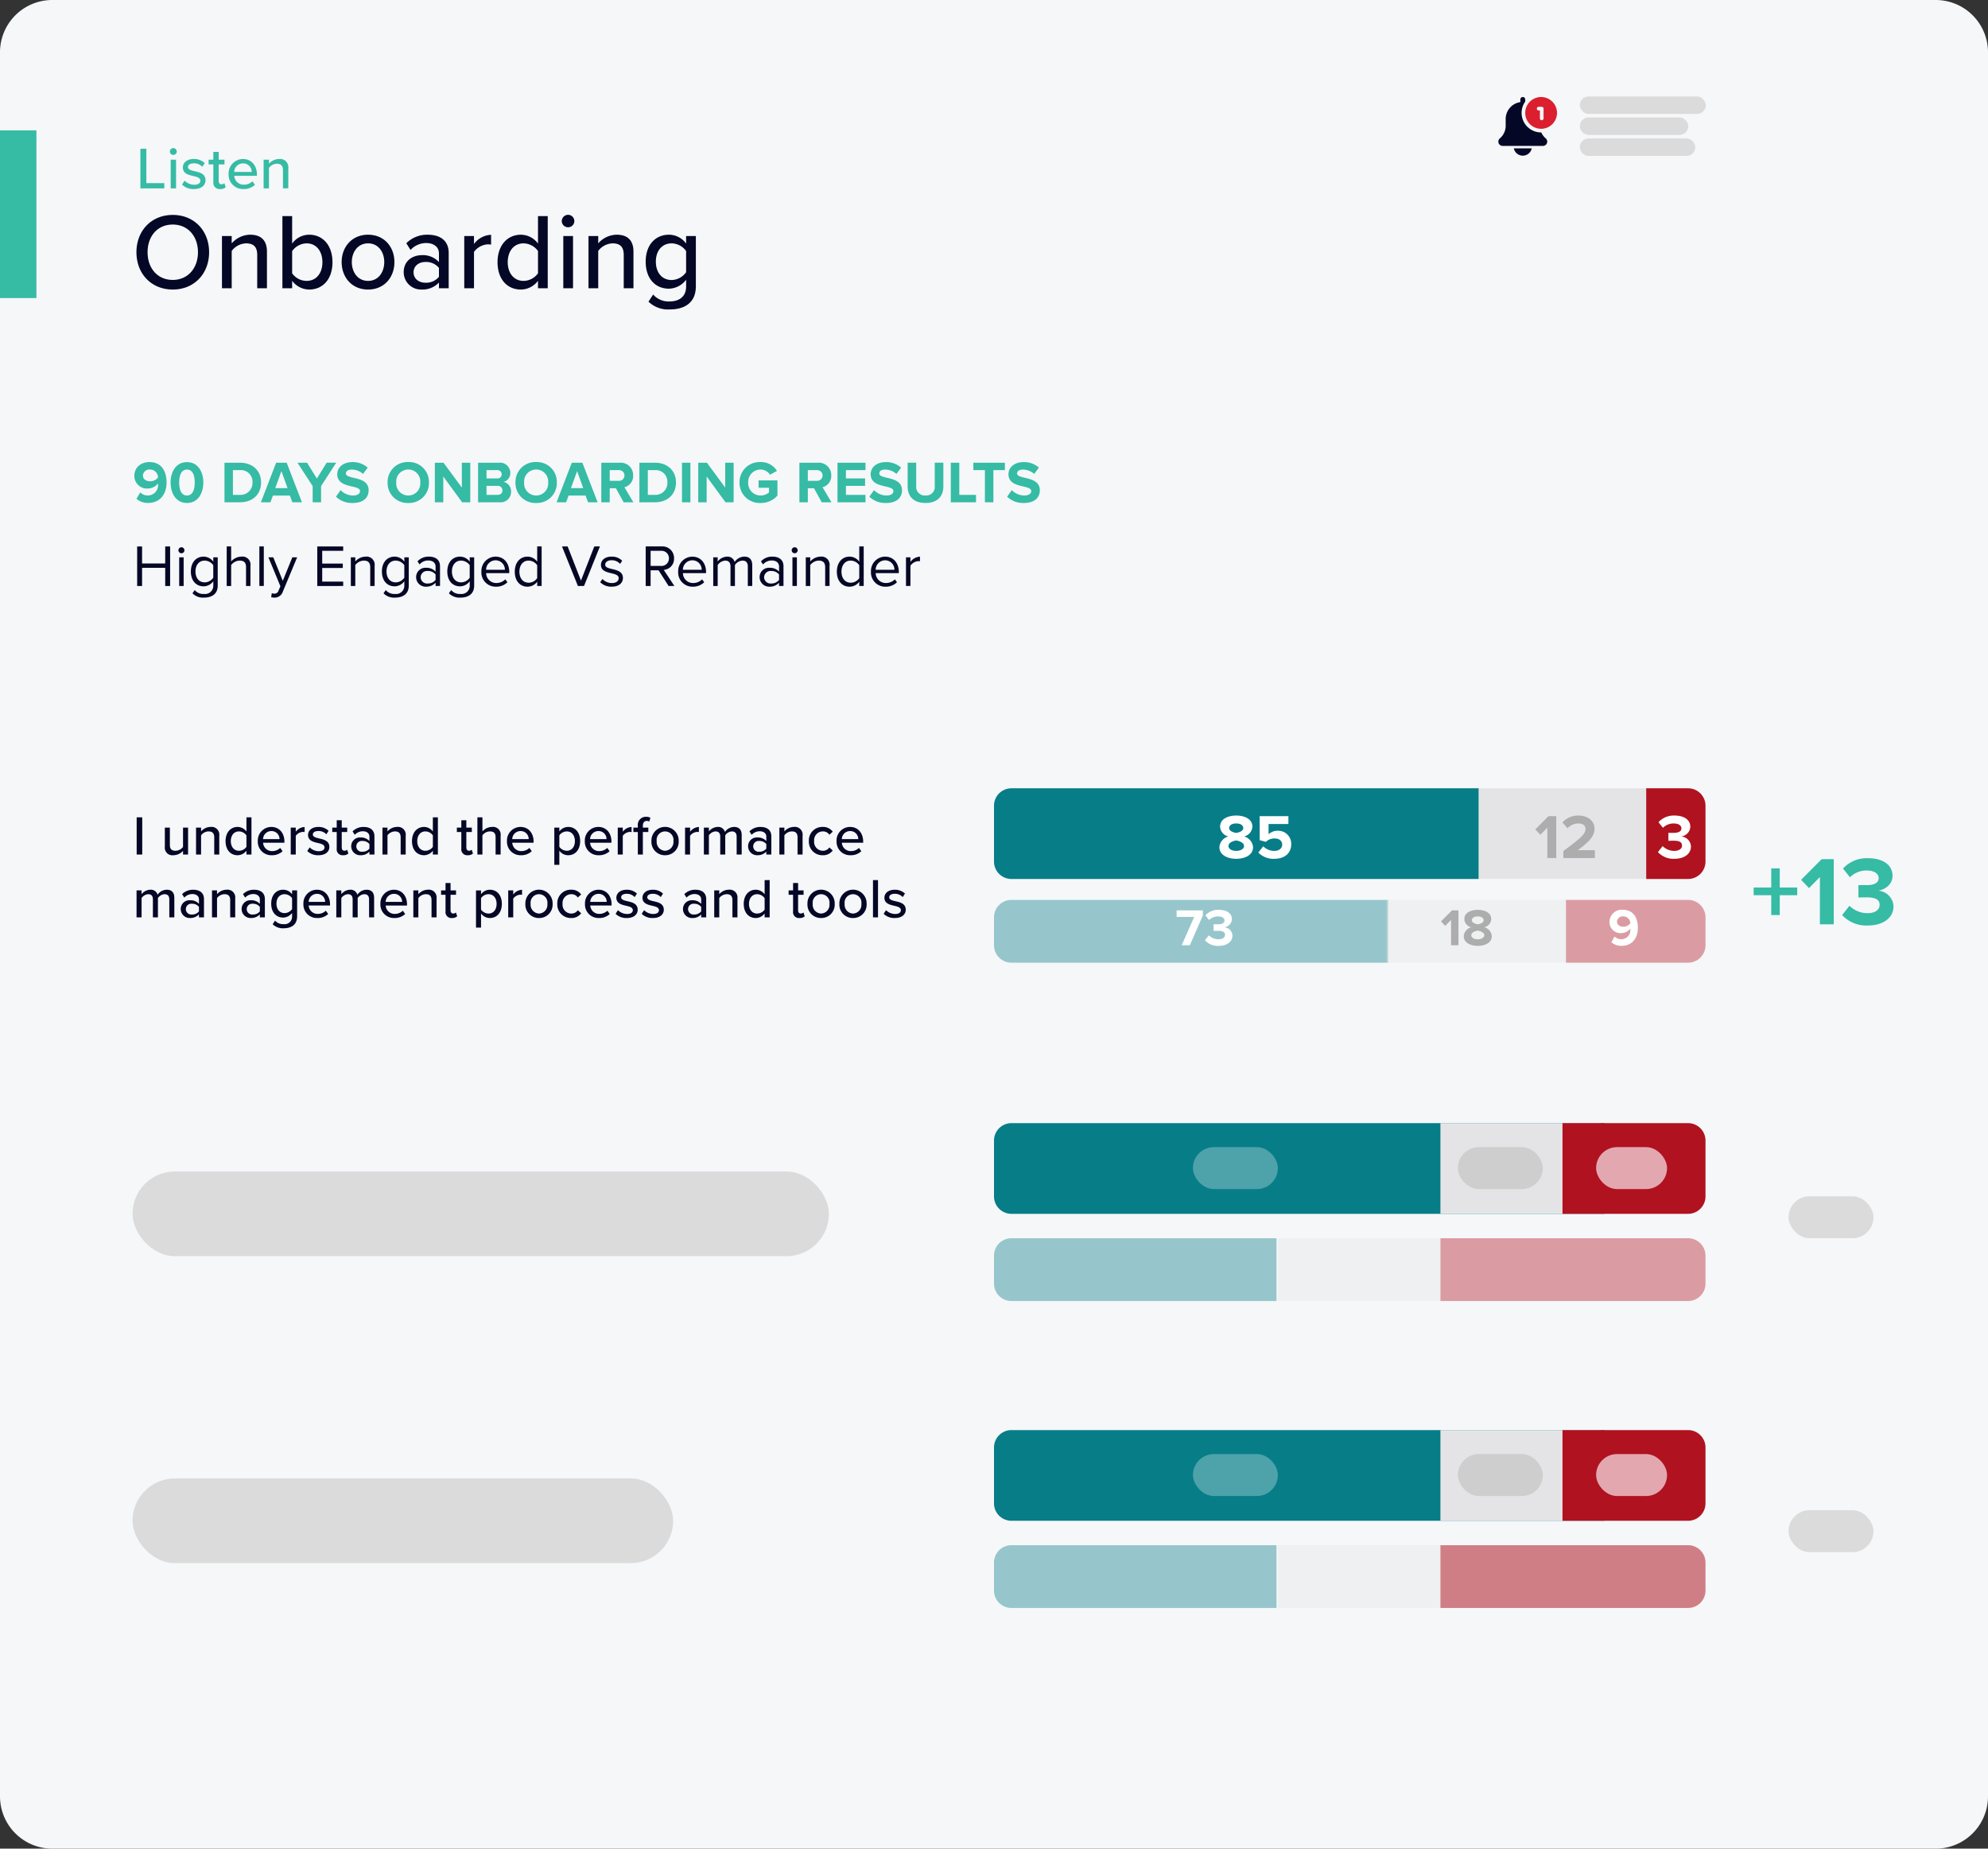 <svg xmlns="http://www.w3.org/2000/svg" viewBox="0 0 570 530"><rect x="0" y="0" width="570" height="530" fill="#333333" stroke="none"/><g transform="translate(-633 -99.551)"><path fill="#f5f7f9" d="M648 99.55h540a15 15 0 0 1 15 15v500a15 15 0 0 1-15 15H648a15 15 0 0 1-15-15v-500a15 15 0 0 1 15-15Z"/><path fill="#040725" d="M672.122 171.865c0 6.138 4.247 10.695 10.416 10.695s10.416-4.557 10.416-10.695-4.247-10.695-10.416-10.695-10.416 4.557-10.416 10.695Zm17.639 0c0 4.526-2.852 7.936-7.223 7.936-4.433 0-7.223-3.41-7.223-7.936 0-4.557 2.79-7.936 7.223-7.936 4.371 0 7.223 3.379 7.223 7.936Zm16.988 10.323h2.79v-10.509c0-3.162-1.643-4.836-4.805-4.836a7.139 7.139 0 0 0-5.3 2.48v-2.108h-2.79v14.973h2.79v-10.695a5.349 5.349 0 0 1 4.123-2.17c1.922 0 3.193.806 3.193 3.286Zm7.223 0h2.79v-2.139a6.147 6.147 0 0 0 4.9 2.511c3.875 0 6.665-2.945 6.665-7.843 0-4.805-2.759-7.874-6.665-7.874a6.013 6.013 0 0 0-4.9 2.542v-7.874h-2.79Zm2.79-4.278v-6.355a5.154 5.154 0 0 1 4.154-2.232c2.79 0 4.526 2.263 4.526 5.394s-1.736 5.363-4.526 5.363a5.1 5.1 0 0 1-4.154-2.17Zm21.762 4.65c4.681 0 7.564-3.534 7.564-7.874 0-4.309-2.883-7.843-7.564-7.843-4.65 0-7.564 3.534-7.564 7.843 0 4.34 2.914 7.874 7.564 7.874Zm0-2.48c-2.976 0-4.65-2.542-4.65-5.394 0-2.821 1.674-5.363 4.65-5.363 3.007 0 4.65 2.542 4.65 5.363 0 2.852-1.643 5.394-4.65 5.394Zm20.336 2.108h2.79v-10.106c0-3.813-2.759-5.239-6.014-5.239a8.417 8.417 0 0 0-6.14 2.445l1.209 1.922a6.127 6.127 0 0 1 4.495-1.984c2.139 0 3.658 1.116 3.658 2.976v2.486a6.245 6.245 0 0 0-4.9-1.984c-2.511 0-5.208 1.488-5.208 4.9a4.976 4.976 0 0 0 5.212 4.956 6.418 6.418 0 0 0 4.9-2.015Zm0-3.286a4.743 4.743 0 0 1-3.844 1.705c-2.015 0-3.441-1.209-3.441-2.976s1.426-2.976 3.441-2.976a4.743 4.743 0 0 1 3.844 1.705Zm7.254 3.286h2.79v-10.416a5.289 5.289 0 0 1 3.937-2.17 4.39 4.39 0 0 1 .961.093v-2.821a6.361 6.361 0 0 0-4.9 2.635v-2.294h-2.79Zm21.142 0h2.79v-20.677h-2.79v7.877a6.1 6.1 0 0 0-4.9-2.542c-3.906 0-6.7 3.069-6.7 7.874 0 4.9 2.79 7.843 6.7 7.843a6.192 6.192 0 0 0 4.9-2.511Zm0-4.278a5.148 5.148 0 0 1-4.154 2.17c-2.79 0-4.526-2.263-4.526-5.363 0-3.131 1.736-5.394 4.526-5.394a5.174 5.174 0 0 1 4.154 2.2Zm8.618-13.206a1.773 1.773 0 0 0 1.8-1.767 1.8 1.8 0 0 0-1.8-1.8 1.82 1.82 0 0 0-1.8 1.8 1.793 1.793 0 0 0 1.8 1.767Zm-1.364 17.484h2.79v-14.973h-2.79Zm17.329 0h2.79v-10.509c0-3.162-1.643-4.836-4.805-4.836a7.139 7.139 0 0 0-5.3 2.48v-2.108h-2.79v14.973h2.79v-10.695a5.349 5.349 0 0 1 4.123-2.17c1.922 0 3.193.806 3.193 3.286Zm7.1 3.844a8.048 8.048 0 0 0 6.138 2.232c3.689 0 7.44-1.519 7.44-6.665v-14.384h-2.79v2.17a6.112 6.112 0 0 0-4.929-2.542c-3.875 0-6.665 2.914-6.665 7.719 0 4.9 2.79 7.75 6.665 7.75a6.311 6.311 0 0 0 4.929-2.573v1.949c0 3.162-2.325 4.278-4.65 4.278a5.842 5.842 0 0 1-4.806-1.978Zm10.787-8.432a5.247 5.247 0 0 1-4.154 2.232c-2.79 0-4.526-2.17-4.526-5.27 0-3.069 1.736-5.239 4.526-5.239a5.22 5.22 0 0 1 4.154 2.2Z"/><path fill="#36bba5" d="M673.258 153.55h6.851v-1.5h-5.151v-9.843h-1.7Zm9.435-9.588a.972.972 0 0 0 .986-.969.987.987 0 0 0-.986-.986 1 1 0 0 0-.986.986.983.983 0 0 0 .986.969Zm-.748 9.588h1.53v-8.211h-1.53Zm3.247-1.071a4.671 4.671 0 0 0 3.417 1.271c2.159 0 3.315-1.1 3.315-2.516 0-1.887-1.7-2.278-3.128-2.6-1.02-.238-1.9-.476-1.9-1.19 0-.663.646-1.071 1.683-1.071a3.2 3.2 0 0 1 2.431 1l.68-1.071a4.394 4.394 0 0 0-3.128-1.173c-2.006 0-3.128 1.122-3.128 2.431 0 1.768 1.632 2.142 3.026 2.465 1.054.238 1.989.51 1.989 1.326 0 .7-.612 1.173-1.768 1.173a3.978 3.978 0 0 1-2.754-1.173Zm10.931 1.271a2.179 2.179 0 0 0 1.6-.527l-.393-1.152a1.177 1.177 0 0 1-.833.323c-.527 0-.8-.425-.8-1v-4.712h1.666v-1.343H695.7v-2.244h-1.53v2.244h-1.36v1.343h1.36v5.049a1.787 1.787 0 0 0 1.953 2.019Zm2.431-4.318a4.106 4.106 0 0 0 4.246 4.318 4.618 4.618 0 0 0 3.3-1.22l-.714-1a3.491 3.491 0 0 1-2.431.969 2.693 2.693 0 0 1-2.786-2.549h6.494v-.374c0-2.516-1.53-4.437-4-4.437a4.129 4.129 0 0 0-4.109 4.297Zm4.114-3.043a2.429 2.429 0 0 1 2.5 2.448h-5.016a2.515 2.515 0 0 1 2.516-2.444Zm11.458 7.161h1.53v-5.763a2.36 2.36 0 0 0-2.635-2.652 3.915 3.915 0 0 0-2.907 1.36v-1.156h-1.53v8.211h1.53v-5.865a2.933 2.933 0 0 1 2.261-1.19c1.054 0 1.751.442 1.751 1.8ZM633 136.923h10.442v48.081H633z"/><path fill="#040725" d="M672.184 344.55h1.6v-10.672h-1.6Zm13.3 0h1.44v-7.728h-1.444v5.552a2.793 2.793 0 0 1-2.144 1.088c-.992 0-1.632-.384-1.632-1.664v-4.976h-1.44v5.456a2.18 2.18 0 0 0 2.464 2.464 3.818 3.818 0 0 0 2.752-1.248Zm8.944 0h1.44v-5.424a2.221 2.221 0 0 0-2.48-2.5 3.685 3.685 0 0 0-2.736 1.28v-1.084h-1.44v7.728h1.44v-5.52a2.761 2.761 0 0 1 2.128-1.12c.992 0 1.648.416 1.648 1.7Zm9.232 0h1.44v-10.672h-1.44v4.064a3.148 3.148 0 0 0-2.532-1.312c-2.016 0-3.456 1.584-3.456 4.064 0 2.528 1.44 4.048 3.456 4.048a3.2 3.2 0 0 0 2.528-1.3Zm0-2.208a2.657 2.657 0 0 1-2.144 1.12c-1.44 0-2.336-1.168-2.336-2.768 0-1.616.9-2.784 2.336-2.784a2.67 2.67 0 0 1 2.14 1.14Zm3.26-1.664a3.865 3.865 0 0 0 4 4.064 4.347 4.347 0 0 0 3.1-1.152l-.672-.944a3.285 3.285 0 0 1-2.288.912 2.534 2.534 0 0 1-2.624-2.4h6.112v-.352c0-2.368-1.44-4.176-3.76-4.176a3.886 3.886 0 0 0-3.868 4.048Zm3.872-2.864a2.286 2.286 0 0 1 2.352 2.3h-4.72a2.367 2.367 0 0 1 2.368-2.3Zm5.568 6.736h1.44v-5.376a2.73 2.73 0 0 1 2.032-1.124 2.266 2.266 0 0 1 .5.048v-1.448a3.283 3.283 0 0 0-2.532 1.356v-1.184h-1.44Zm4.74-1.008a4.4 4.4 0 0 0 3.216 1.2c2.032 0 3.12-1.04 3.12-2.368 0-1.776-1.6-2.144-2.944-2.448-.96-.224-1.792-.448-1.792-1.12 0-.624.608-1.008 1.584-1.008a3.012 3.012 0 0 1 2.288.944l.64-1.008a4.136 4.136 0 0 0-2.944-1.1c-1.888 0-2.944 1.056-2.944 2.288 0 1.664 1.536 2.016 2.848 2.32.992.224 1.872.48 1.872 1.248 0 .656-.576 1.1-1.664 1.1a3.744 3.744 0 0 1-2.592-1.1Zm10.288 1.2a2.051 2.051 0 0 0 1.5-.5l-.368-1.088a1.108 1.108 0 0 1-.784.3c-.5 0-.752-.4-.752-.944v-4.424h1.568v-1.264h-1.568v-2.112h-1.44v2.112h-1.28v1.264h1.28v4.752a1.681 1.681 0 0 0 1.84 1.904Zm7.532-.192h1.44v-5.216c0-1.968-1.424-2.7-3.1-2.7a4.344 4.344 0 0 0-3.168 1.264l.624.992a3.162 3.162 0 0 1 2.32-1.024c1.1 0 1.888.576 1.888 1.536v1.28a3.223 3.223 0 0 0-2.532-1.032 2.494 2.494 0 0 0-2.692 2.532 2.568 2.568 0 0 0 2.688 2.56 3.313 3.313 0 0 0 2.528-1.04Zm0-1.7a2.448 2.448 0 0 1-1.984.88 1.552 1.552 0 1 1 0-3.072 2.448 2.448 0 0 1 1.984.88Zm8.96 1.7h1.44v-5.424a2.221 2.221 0 0 0-2.48-2.5 3.685 3.685 0 0 0-2.74 1.284v-1.088h-1.44v7.728h1.44v-5.52a2.761 2.761 0 0 1 2.128-1.12c.992 0 1.648.416 1.648 1.7Zm9.232 0h1.44v-10.672h-1.44v4.064a3.148 3.148 0 0 0-2.528-1.312c-2.016 0-3.456 1.584-3.456 4.064 0 2.528 1.44 4.048 3.456 4.048a3.2 3.2 0 0 0 2.528-1.3Zm0-2.208a2.657 2.657 0 0 1-2.144 1.12c-1.44 0-2.336-1.168-2.336-2.768 0-1.616.9-2.784 2.336-2.784a2.67 2.67 0 0 1 2.144 1.14Zm10 2.4a2.051 2.051 0 0 0 1.5-.5l-.368-1.088a1.108 1.108 0 0 1-.784.3c-.5 0-.752-.4-.752-.944v-4.424h1.572v-1.264h-1.568v-2.112h-1.44v2.112h-1.28v1.264h1.28v4.752a1.681 1.681 0 0 0 1.84 1.904Zm7.988-.192h1.44v-5.456a2.191 2.191 0 0 0-2.48-2.464 3.714 3.714 0 0 0-2.736 1.28v-4.032h-1.444v10.672h1.44v-5.52a2.761 2.761 0 0 1 2.128-1.12c.992 0 1.648.384 1.648 1.664Zm3.264-3.872a3.865 3.865 0 0 0 4 4.064 4.347 4.347 0 0 0 3.1-1.152l-.672-.944a3.286 3.286 0 0 1-2.288.912 2.534 2.534 0 0 1-2.624-2.4h6.112v-.352c0-2.368-1.44-4.176-3.76-4.176a3.886 3.886 0 0 0-3.872 4.048Zm3.872-2.864a2.286 2.286 0 0 1 2.352 2.3h-4.72a2.367 2.367 0 0 1 2.364-2.3Zm11.136 9.68v-4.064a3.083 3.083 0 0 0 2.528 1.312c2.016 0 3.44-1.536 3.44-4.064s-1.428-4.048-3.44-4.048a3.149 3.149 0 0 0-2.528 1.3v-1.1h-1.44v10.664Zm4.464-6.816c0 1.616-.88 2.784-2.32 2.784a2.689 2.689 0 0 1-2.144-1.136v-3.276a2.647 2.647 0 0 1 2.144-1.136c1.436-.004 2.316 1.164 2.316 2.764Zm2.848 0a3.865 3.865 0 0 0 4 4.064 4.347 4.347 0 0 0 3.1-1.152l-.672-.944a3.286 3.286 0 0 1-2.288.912 2.534 2.534 0 0 1-2.624-2.4h6.112v-.352c0-2.368-1.44-4.176-3.76-4.176a3.886 3.886 0 0 0-3.872 4.048Zm3.872-2.864a2.286 2.286 0 0 1 2.352 2.3h-4.72a2.367 2.367 0 0 1 2.364-2.3Zm5.564 6.736h1.44v-5.376a2.73 2.73 0 0 1 2.032-1.12 2.266 2.266 0 0 1 .5.048v-1.452a3.283 3.283 0 0 0-2.528 1.36v-1.188h-1.44Zm5.76 0h1.44v-6.464h1.568v-1.264h-1.568v-.512c0-.928.432-1.408 1.152-1.408a1.373 1.373 0 0 1 .688.176l.336-1.072a2.546 2.546 0 0 0-1.264-.288 2.306 2.306 0 0 0-2.352 2.592v.512h-1.28v1.264h1.28Zm7.808.192a3.831 3.831 0 0 0 3.9-4.064 3.907 3.907 0 1 0-7.808 0 3.84 3.84 0 0 0 3.908 4.064Zm0-1.28a2.517 2.517 0 0 1-2.4-2.784 2.424 2.424 0 1 1 4.8 0 2.508 2.508 0 0 1-2.4 2.784Zm5.728 1.088h1.44v-5.376a2.73 2.73 0 0 1 2.032-1.12 2.266 2.266 0 0 1 .5.048v-1.452a3.283 3.283 0 0 0-2.528 1.36v-1.188h-1.44Zm14.8 0h1.44v-5.584c0-1.552-.768-2.336-2.192-2.336a3.242 3.242 0 0 0-2.608 1.44 2 2 0 0 0-2.1-1.44 3.345 3.345 0 0 0-2.5 1.28v-1.088h-1.44v7.728h1.44v-5.52a2.525 2.525 0 0 1 1.888-1.12c.976 0 1.36.592 1.36 1.488v5.152h1.44v-5.536a2.488 2.488 0 0 1 1.92-1.1c.944 0 1.344.592 1.344 1.488Zm8.5 0h1.44v-5.216c0-1.968-1.424-2.7-3.1-2.7a4.344 4.344 0 0 0-3.168 1.264l.624.992a3.162 3.162 0 0 1 2.32-1.024c1.1 0 1.888.576 1.888 1.536v1.28a3.223 3.223 0 0 0-2.536-1.032 2.494 2.494 0 0 0-2.688 2.528 2.568 2.568 0 0 0 2.688 2.56 3.313 3.313 0 0 0 2.528-1.04Zm0-1.7a2.448 2.448 0 0 1-1.984.88 1.552 1.552 0 1 1 0-3.072 2.448 2.448 0 0 1 1.984.88Zm8.96 1.7h1.44v-5.424a2.221 2.221 0 0 0-2.48-2.5 3.685 3.685 0 0 0-2.736 1.284v-1.088h-1.44v7.728h1.44v-5.52a2.761 2.761 0 0 1 2.128-1.12c.992 0 1.648.416 1.648 1.7Zm3.248-3.872a3.858 3.858 0 0 0 3.936 4.064 3.376 3.376 0 0 0 2.9-1.36l-.96-.88a2.2 2.2 0 0 1-1.872.96 2.529 2.529 0 0 1-2.5-2.784 2.515 2.515 0 0 1 2.5-2.768 2.159 2.159 0 0 1 1.872.96l.96-.88a3.376 3.376 0 0 0-2.9-1.36 3.845 3.845 0 0 0-3.94 4.048Zm7.936 0a3.865 3.865 0 0 0 4 4.064 4.347 4.347 0 0 0 3.1-1.152l-.672-.944a3.286 3.286 0 0 1-2.288.912 2.534 2.534 0 0 1-2.624-2.4h6.112v-.352c0-2.368-1.44-4.176-3.76-4.176a3.886 3.886 0 0 0-3.872 4.048Zm3.872-2.864a2.286 2.286 0 0 1 2.352 2.3h-4.72a2.367 2.367 0 0 1 2.364-2.3ZM681.544 362.55h1.44v-5.584c0-1.552-.768-2.336-2.192-2.336a3.242 3.242 0 0 0-2.608 1.44 2 2 0 0 0-2.1-1.44 3.345 3.345 0 0 0-2.5 1.28v-1.088h-1.432v7.728h1.44v-5.52a2.525 2.525 0 0 1 1.888-1.12c.976 0 1.36.592 1.36 1.488v5.152h1.44v-5.536a2.488 2.488 0 0 1 1.92-1.1c.944 0 1.344.592 1.344 1.488Zm8.5 0h1.44v-5.216c0-1.968-1.424-2.7-3.1-2.7a4.344 4.344 0 0 0-3.168 1.264l.624.992a3.162 3.162 0 0 1 2.32-1.024c1.1 0 1.888.576 1.888 1.536v1.28a3.223 3.223 0 0 0-2.536-1.032 2.494 2.494 0 0 0-2.688 2.528 2.568 2.568 0 0 0 2.688 2.56 3.313 3.313 0 0 0 2.528-1.04Zm0-1.7a2.448 2.448 0 0 1-1.984.88 1.552 1.552 0 1 1 0-3.072 2.448 2.448 0 0 1 1.984.88Zm8.956 1.7h1.44v-5.424a2.221 2.221 0 0 0-2.48-2.5 3.685 3.685 0 0 0-2.736 1.28v-1.084h-1.44v7.728h1.44v-5.52a2.761 2.761 0 0 1 2.128-1.12c.992 0 1.648.416 1.648 1.7Zm8.5 0h1.44v-5.216c0-1.968-1.424-2.7-3.1-2.7a4.344 4.344 0 0 0-3.168 1.264l.624.992a3.162 3.162 0 0 1 2.32-1.024c1.1 0 1.888.576 1.888 1.536v1.28a3.223 3.223 0 0 0-2.536-1.032 2.494 2.494 0 0 0-2.688 2.528 2.568 2.568 0 0 0 2.688 2.56 3.313 3.313 0 0 0 2.528-1.04Zm0-1.7a2.448 2.448 0 0 1-1.984.88 1.552 1.552 0 1 1 0-3.072 2.448 2.448 0 0 1 1.984.88Zm3.68 3.68a4.154 4.154 0 0 0 3.168 1.152c1.9 0 3.84-.784 3.84-3.44v-7.42h-1.44v1.12a3.155 3.155 0 0 0-2.548-1.312c-2 0-3.44 1.5-3.44 3.984 0 2.528 1.44 4 3.44 4a3.257 3.257 0 0 0 2.544-1.328v1.008a2.135 2.135 0 0 1-2.4 2.208 3.015 3.015 0 0 1-2.48-1.024Zm5.568-4.352a2.708 2.708 0 0 1-2.148 1.156c-1.44 0-2.336-1.12-2.336-2.72 0-1.584.9-2.7 2.336-2.7a2.694 2.694 0 0 1 2.144 1.136Zm3.248-1.5a3.865 3.865 0 0 0 4 4.064 4.347 4.347 0 0 0 3.1-1.152l-.672-.944a3.286 3.286 0 0 1-2.288.912 2.534 2.534 0 0 1-2.624-2.4h6.112v-.352c0-2.368-1.44-4.176-3.76-4.176a3.886 3.886 0 0 0-3.872 4.048Zm3.872-2.864a2.286 2.286 0 0 1 2.352 2.3h-4.72a2.367 2.367 0 0 1 2.364-2.3Zm14.956 6.736h1.44v-5.584c0-1.552-.768-2.336-2.192-2.336a3.242 3.242 0 0 0-2.608 1.44 2 2 0 0 0-2.1-1.44 3.345 3.345 0 0 0-2.5 1.28v-1.088h-1.44v7.728h1.44v-5.52a2.525 2.525 0 0 1 1.888-1.12c.976 0 1.36.592 1.36 1.488v5.152h1.44v-5.536a2.488 2.488 0 0 1 1.92-1.1c.944 0 1.344.592 1.344 1.488Zm3.248-3.872a3.865 3.865 0 0 0 4 4.064 4.347 4.347 0 0 0 3.1-1.152l-.672-.94a3.285 3.285 0 0 1-2.288.912 2.534 2.534 0 0 1-2.624-2.4h6.112v-.352c0-2.368-1.44-4.176-3.76-4.176a3.886 3.886 0 0 0-3.868 4.044Zm3.872-2.864a2.286 2.286 0 0 1 2.352 2.3h-4.72a2.367 2.367 0 0 1 2.368-2.3Zm10.784 6.736h1.44v-5.424a2.221 2.221 0 0 0-2.48-2.5 3.685 3.685 0 0 0-2.736 1.28v-1.084h-1.44v7.728h1.44v-5.52a2.761 2.761 0 0 1 2.128-1.12c.992 0 1.648.416 1.648 1.7Zm5.856.192a2.051 2.051 0 0 0 1.5-.5l-.368-1.088a1.108 1.108 0 0 1-.784.3c-.5 0-.752-.4-.752-.944v-4.424h1.568v-1.264h-1.564v-2.112h-1.44v2.112h-1.28v1.264h1.28v4.752a1.681 1.681 0 0 0 1.84 1.904Zm8.336 2.752v-4.064a3.083 3.083 0 0 0 2.528 1.312c2.016 0 3.44-1.536 3.44-4.064s-1.424-4.048-3.44-4.048a3.149 3.149 0 0 0-2.528 1.3v-1.1h-1.44v10.664Zm4.464-6.816c0 1.616-.88 2.784-2.32 2.784a2.689 2.689 0 0 1-2.144-1.136v-3.276a2.647 2.647 0 0 1 2.144-1.136c1.436-.004 2.32 1.164 2.32 2.764Zm3.328 3.872h1.44v-5.376a2.73 2.73 0 0 1 2.032-1.12 2.266 2.266 0 0 1 .5.048v-1.452a3.283 3.283 0 0 0-2.528 1.36v-1.188h-1.44Zm8.832.192a3.831 3.831 0 0 0 3.9-4.064 3.907 3.907 0 1 0-7.808 0 3.84 3.84 0 0 0 3.908 4.064Zm0-1.28a2.517 2.517 0 0 1-2.4-2.784 2.424 2.424 0 1 1 4.8 0 2.508 2.508 0 0 1-2.4 2.784Zm5.248-2.784a3.858 3.858 0 0 0 3.936 4.064 3.376 3.376 0 0 0 2.9-1.36l-.96-.88a2.2 2.2 0 0 1-1.872.96 2.529 2.529 0 0 1-2.5-2.784 2.515 2.515 0 0 1 2.5-2.768 2.158 2.158 0 0 1 1.872.96l.96-.88a3.376 3.376 0 0 0-2.9-1.36 3.845 3.845 0 0 0-3.936 4.048Zm7.936 0a3.865 3.865 0 0 0 4 4.064 4.347 4.347 0 0 0 3.1-1.152l-.672-.944a3.286 3.286 0 0 1-2.288.912 2.534 2.534 0 0 1-2.624-2.4h6.112v-.352c0-2.368-1.44-4.176-3.76-4.176a3.886 3.886 0 0 0-3.868 4.048Zm3.872-2.864a2.286 2.286 0 0 1 2.352 2.3h-4.72a2.367 2.367 0 0 1 2.368-2.3Zm4.9 5.728a4.4 4.4 0 0 0 3.216 1.2c2.032 0 3.12-1.04 3.12-2.368 0-1.776-1.6-2.144-2.944-2.448-.96-.224-1.792-.448-1.792-1.12 0-.624.608-1.008 1.584-1.008a3.012 3.012 0 0 1 2.288.944l.64-1.008a4.136 4.136 0 0 0-2.944-1.1c-1.888 0-2.944 1.056-2.944 2.288 0 1.664 1.536 2.016 2.848 2.32.992.224 1.872.48 1.872 1.248 0 .656-.576 1.1-1.664 1.1a3.744 3.744 0 0 1-2.592-1.1Zm7.488 0a4.4 4.4 0 0 0 3.216 1.2c2.032 0 3.12-1.04 3.12-2.368 0-1.776-1.6-2.144-2.944-2.448-.96-.224-1.792-.448-1.792-1.12 0-.624.608-1.008 1.584-1.008a3.012 3.012 0 0 1 2.288.944l.64-1.008a4.136 4.136 0 0 0-2.944-1.1c-1.888 0-2.944 1.056-2.944 2.288 0 1.664 1.536 2.016 2.848 2.32.992.224 1.872.48 1.872 1.248 0 .656-.576 1.1-1.664 1.1a3.744 3.744 0 0 1-2.592-1.1Zm17.052 1.008h1.44v-5.216c0-1.968-1.424-2.7-3.1-2.7a4.344 4.344 0 0 0-3.168 1.264l.624.992a3.162 3.162 0 0 1 2.32-1.024c1.1 0 1.888.576 1.888 1.536v1.28a3.223 3.223 0 0 0-2.528-1.024 2.494 2.494 0 0 0-2.688 2.528 2.568 2.568 0 0 0 2.688 2.56 3.313 3.313 0 0 0 2.528-1.04Zm0-1.7a2.448 2.448 0 0 1-1.984.88 1.552 1.552 0 1 1 0-3.072 2.448 2.448 0 0 1 1.984.88Zm8.96 1.7h1.44v-5.424a2.221 2.221 0 0 0-2.48-2.5 3.685 3.685 0 0 0-2.736 1.28v-1.084h-1.44v7.728h1.44v-5.52a2.761 2.761 0 0 1 2.128-1.12c.992 0 1.648.416 1.648 1.7Zm9.232 0h1.44v-10.672h-1.44v4.064a3.148 3.148 0 0 0-2.532-1.312c-2.016 0-3.456 1.584-3.456 4.064 0 2.528 1.44 4.048 3.456 4.048a3.2 3.2 0 0 0 2.528-1.3Zm0-2.208a2.657 2.657 0 0 1-2.144 1.12c-1.44 0-2.336-1.168-2.336-2.768 0-1.616.9-2.784 2.336-2.784a2.67 2.67 0 0 1 2.144 1.136Zm10 2.4a2.051 2.051 0 0 0 1.5-.5l-.368-1.088a1.108 1.108 0 0 1-.784.3c-.5 0-.752-.4-.752-.944v-4.424h1.572v-1.264h-1.568v-2.112h-1.44v2.112h-1.28v1.264h1.28v4.752a1.681 1.681 0 0 0 1.84 1.904Zm6.192 0a3.831 3.831 0 0 0 3.9-4.064 3.907 3.907 0 1 0-7.808 0 3.84 3.84 0 0 0 3.908 4.064Zm0-1.28a2.517 2.517 0 0 1-2.4-2.784 2.424 2.424 0 1 1 4.8 0 2.508 2.508 0 0 1-2.4 2.784Zm9.152 1.28a3.831 3.831 0 0 0 3.9-4.064 3.907 3.907 0 1 0-7.808 0 3.84 3.84 0 0 0 3.908 4.064Zm0-1.28a2.517 2.517 0 0 1-2.4-2.784 2.424 2.424 0 1 1 4.8 0 2.508 2.508 0 0 1-2.4 2.784Zm5.724 1.088h1.44v-10.672h-1.44Zm3.056-1.008a4.4 4.4 0 0 0 3.216 1.2c2.032 0 3.12-1.04 3.12-2.368 0-1.776-1.6-2.144-2.944-2.448-.96-.224-1.792-.448-1.792-1.12 0-.624.608-1.008 1.584-1.008a3.012 3.012 0 0 1 2.288.944l.64-1.008a4.136 4.136 0 0 0-2.944-1.1c-1.888 0-2.944 1.056-2.944 2.288 0 1.664 1.536 2.016 2.848 2.32.992.224 1.872.48 1.872 1.248 0 .656-.576 1.1-1.664 1.1a3.744 3.744 0 0 1-2.592-1.1Z"/><path fill="#077d88" d="M923 325.55h134v26H923a5 5 0 0 1-5-5v-16a5 5 0 0 1 5-5Z"/><path fill="#e4e4e6" d="M1057 325.55h48v26h-48z"/><path fill="#b0121f" d="M1105 325.55h12a5 5 0 0 1 5 5v16a5 5 0 0 1-5 5h-12v-26Z"/><path fill="#fff" d="M987.454 345.766c2.52 0 4.824-1.1 4.824-3.33a3.468 3.468 0 0 0-2.578-3.078 3.039 3.039 0 0 0 2.38-2.826c0-2.268-2.412-3.168-4.626-3.168-2.232 0-4.626.9-4.626 3.168a3.02 3.02 0 0 0 2.372 2.826 3.445 3.445 0 0 0-2.57 3.078c0 2.232 2.304 3.33 4.824 3.33Zm0-7.416c-.738-.126-2.034-.5-2.034-1.386 0-.846.846-1.332 2.034-1.332 1.17 0 2.016.486 2.016 1.332 0 .886-1.278 1.26-2.016 1.386Zm0 5.148c-1.26 0-2.232-.558-2.232-1.422 0-.99 1.476-1.458 2.232-1.566.738.108 2.232.576 2.232 1.566 0 .864-1.008 1.422-2.232 1.422Zm10.962 2.268c2.9 0 4.806-1.62 4.806-4.158a3.753 3.753 0 0 0-3.852-3.888 3.807 3.807 0 0 0-2.646 1.008v-2.934h5.688v-2.25h-8.244v6.876l1.782.486a3.445 3.445 0 0 1 2.52-.972c1.368 0 2.16.72 2.16 1.782 0 .972-.81 1.782-2.232 1.782a4.329 4.329 0 0 1-3.186-1.314l-1.422 1.782a5.989 5.989 0 0 0 4.626 1.8Z"/><path fill="#adadad" d="M1079.21 345.55v-12.006h-2.232l-3.778 3.798 1.458 1.53 2-2.034v8.712Zm11.07 0v-2.25h-4.9c3.12-2.268 4.81-4.05 4.81-6.102 0-2.394-2.016-3.834-4.59-3.834a6.116 6.116 0 0 0-4.626 1.962l1.458 1.692a4.292 4.292 0 0 1 3.222-1.386c.99 0 1.944.5 1.944 1.566 0 1.476-1.44 2.7-6.354 6.336v2.016Z"/><path fill="#fff" d="M1113.094 345.766c2.88 0 4.734-1.458 4.734-3.528a3.013 3.013 0 0 0-2.808-2.88 2.945 2.945 0 0 0 2.628-2.736c0-2-1.728-3.258-4.536-3.258a5.909 5.909 0 0 0-4.59 1.908l1.278 1.602a4.331 4.331 0 0 1 3.06-1.242c1.242 0 2.232.468 2.232 1.422 0 .882-.9 1.278-2.232 1.278-.45 0-1.278 0-1.494-.018v2.3a28.1 28.1 0 0 1 1.494-.036c1.674 0 2.412.432 2.412 1.386 0 .9-.81 1.53-2.268 1.53a4.706 4.706 0 0 1-3.294-1.364l-1.35 1.71a6.028 6.028 0 0 0 4.734 1.926Z"/><rect width="199.659" height="24.277" fill="#dbdbdb" rx="12.138" transform="translate(671 435.412)"/><path fill="#077d88" d="M923 421.55h170v26H923a5 5 0 0 1-5-5v-16a5 5 0 0 1 5-5Z"/><path fill="#e4e4e6" d="M1046 421.55h46v26h-46z"/><path fill="#b0121f" d="M1081 421.55h36a5 5 0 0 1 5 5v16a5 5 0 0 1-5 5h-36v-26Z"/><rect width="24.353" height="12.03" fill="rgba(255,255,255,0.29)" opacity=".995" rx="6.015" transform="translate(975.035 428.423)"/><rect width="24.353" height="12.03" fill="#dbdbdb" opacity=".995" rx="6.015" transform="translate(1145.81 442.521)"/><rect width="24.353" height="12.03" fill="#dbdbdb" opacity=".995" rx="6.015" transform="translate(1145.81 532.521)"/><rect width="24.353" height="12.03" fill="#cecece" rx="6.015" transform="translate(1051 428.423)"/><rect width="20.342" height="12.03" fill="#e3a7b0" rx="6.015" transform="translate(1090.634 428.423)"/><path fill="#36bba5" d="M675.471 243.737c3.349 0 5.287-2.431 5.287-5.865 0-3.2-1.445-5.848-4.9-5.848-2.58 0-4.331 1.683-4.331 3.893a3.6 3.6 0 0 0 3.859 3.689 3.75 3.75 0 0 0 2.924-1.462v.255a2.929 2.929 0 0 1-2.839 3.2 3.008 3.008 0 0 1-2.261-.888l-1.071 1.853a4.949 4.949 0 0 0 3.332 1.173Zm.595-6.205c-1.054 0-2.091-.51-2.091-1.7a1.839 1.839 0 0 1 2.025-1.666 2.269 2.269 0 0 1 2.295 2.3 2.845 2.845 0 0 1-2.229 1.066Zm10.54 6.218c3.247 0 4.694-2.937 4.694-5.861s-1.445-5.848-4.692-5.848-4.692 2.924-4.692 5.848 1.443 5.861 4.69 5.861Zm0-2.142c-1.615 0-2.227-1.632-2.227-3.723s.612-3.706 2.227-3.706c1.632 0 2.227 1.615 2.227 3.706s-.612 3.727-2.227 3.727Zm15.249 1.942c3.536 0 6-2.244 6-5.678 0-3.4-2.465-5.661-6.018-5.661h-4.47v11.339Zm-.017-2.125h-2.057v-7.089h2.074a3.309 3.309 0 0 1 3.536 3.536 3.4 3.4 0 0 1-3.553 3.553Zm17.731 2.125-4.369-11.339h-3.026l-4.369 11.339h2.737l.714-1.921h4.862l.714 1.921Zm-4.114-4.046h-3.536l1.768-4.879Zm9.605 4.046v-4.641l4.335-6.7h-2.737l-2.805 4.541-2.805-4.539h-2.754l4.352 6.7v4.639Zm9.1.2c3.04 0 4.534-1.56 4.534-3.634 0-4.233-6.511-3.026-6.511-4.811 0-.68.578-1.122 1.6-1.122a4.871 4.871 0 0 1 3.3 1.241l1.343-1.8a6.307 6.307 0 0 0-4.426-1.583c-2.669 0-4.3 1.564-4.3 3.451 0 4.267 6.528 2.89 6.528 4.862 0 .663-.629 1.258-1.972 1.258a4.982 4.982 0 0 1-3.6-1.547l-1.329 1.885a6.548 6.548 0 0 0 4.828 1.8Zm15.907 0a5.693 5.693 0 0 0 5.916-5.865 5.693 5.693 0 0 0-5.916-5.865 5.7 5.7 0 0 0-5.933 5.865 5.7 5.7 0 0 0 5.933 5.865Zm0-2.142a3.442 3.442 0 0 1-3.451-3.723 3.432 3.432 0 0 1 3.451-3.723 3.429 3.429 0 0 1 3.433 3.727 3.438 3.438 0 0 1-3.433 3.723Zm17.765 1.942v-11.339h-2.414v7.123l-5.253-7.123h-2.482v11.339h2.417v-7.395l5.4 7.395Zm8.4 0a2.981 2.981 0 0 0 3.3-3.077 2.726 2.726 0 0 0-2.176-2.771 2.532 2.532 0 0 0 1.955-2.6 2.933 2.933 0 0 0-3.264-2.89h-5.971v11.338Zm-.714-6.834h-3.028v-2.38h3.026a1.192 1.192 0 0 1 1.326 1.19 1.174 1.174 0 0 1-1.326 1.19Zm.1 4.709h-3.128v-2.584h3.128a1.3 1.3 0 0 1 1.445 1.292c0 .817-.544 1.292-1.445 1.292Zm11.118 2.325a5.693 5.693 0 0 0 5.916-5.865 5.693 5.693 0 0 0-5.916-5.865 5.7 5.7 0 0 0-5.936 5.869 5.7 5.7 0 0 0 5.936 5.861Zm0-2.142a3.442 3.442 0 0 1-3.451-3.723 3.432 3.432 0 0 1 3.451-3.723 3.429 3.429 0 0 1 3.434 3.723 3.438 3.438 0 0 1-3.434 3.727Zm17.612 1.942-4.369-11.339h-3.026l-4.369 11.339h2.737l.714-1.921h4.865l.711 1.921Zm-4.114-4.046H796.7l1.768-4.879Zm14.366 4.046-2.567-4.318a3.28 3.28 0 0 0 2.5-3.366 3.545 3.545 0 0 0-3.825-3.655h-5.3v11.339h2.414v-4.029h1.768l2.221 4.029Zm-4.233-6.154h-2.55v-3.06h2.55a1.531 1.531 0 0 1 1.682 1.514 1.537 1.537 0 0 1-1.683 1.546Zm10.454 6.154c3.536 0 6-2.244 6-5.678 0-3.4-2.465-5.661-6.018-5.661h-4.471v11.339Zm-.021-2.125h-2.057v-7.089h2.074a3.309 3.309 0 0 1 3.536 3.536 3.4 3.4 0 0 1-3.553 3.553Zm10.153 2.125v-11.339h-2.414v11.339Zm12.393 0v-11.339h-2.414v7.123l-5.253-7.123H833.2v11.339h2.414v-7.395l5.403 7.395Zm7.754.2a6.271 6.271 0 0 0 4.811-2.125v-4.348H850.5v2.108h2.992v1.36a3.773 3.773 0 0 1-2.4.867 3.535 3.535 0 0 1-3.57-3.723 3.535 3.535 0 0 1 3.57-3.723 3.258 3.258 0 0 1 2.686 1.479l1.989-1.088a5.293 5.293 0 0 0-4.675-2.533 5.754 5.754 0 0 0-6.052 5.865 5.764 5.764 0 0 0 6.06 5.861Zm20.3-.2-2.567-4.318a3.28 3.28 0 0 0 2.5-3.366 3.545 3.545 0 0 0-3.825-3.655h-5.3v11.339h2.414v-4.029h1.768l2.218 4.029Zm-4.233-6.154h-2.55v-3.06h2.55a1.531 1.531 0 0 1 1.679 1.514 1.537 1.537 0 0 1-1.683 1.546Zm13.987 6.154v-2.125h-5.61v-2.584h5.491v-2.125h-5.491v-2.38h5.61v-2.125h-8.024v11.339Zm5.933.2c3.043 0 4.539-1.564 4.539-3.638 0-4.233-6.511-3.026-6.511-4.811 0-.68.578-1.122 1.6-1.122a4.87 4.87 0 0 1 3.3 1.241l1.343-1.8a6.307 6.307 0 0 0-4.42-1.581c-2.669 0-4.3 1.564-4.3 3.451 0 4.267 6.528 2.89 6.528 4.862 0 .663-.629 1.258-1.972 1.258a4.982 4.982 0 0 1-3.6-1.547l-1.335 1.887a6.548 6.548 0 0 0 4.828 1.8Zm11.271 0c3.451 0 5.117-1.938 5.117-4.743v-6.8h-2.465v6.732a2.444 2.444 0 0 1-2.652 2.669 2.457 2.457 0 0 1-2.669-2.669v-6.732h-2.448v6.8c0 2.809 1.666 4.743 5.117 4.743Zm14.484-.2v-2.125h-4.794v-9.214h-2.431v11.339Zm4.981 0v-9.214h3.3v-2.125h-9.044v2.125h3.315v9.214Zm8.777.2c3.043 0 4.539-1.564 4.539-3.638 0-4.233-6.511-3.026-6.511-4.811 0-.68.578-1.122 1.6-1.122a4.87 4.87 0 0 1 3.3 1.241l1.343-1.8a6.307 6.307 0 0 0-4.42-1.581c-2.669 0-4.3 1.564-4.3 3.451 0 4.267 6.528 2.89 6.528 4.862 0 .663-.629 1.258-1.972 1.258a4.982 4.982 0 0 1-3.6-1.547l-1.34 1.887a6.548 6.548 0 0 0 4.833 1.8Z"/><path fill="#040725" d="M681.778 267.55v-11.339h-1.411v4.879h-6.63v-4.879h-1.411v11.339h1.411v-5.2h6.63v5.2Zm3.247-9.384a.842.842 0 0 0 .85-.85.856.856 0 0 0-.85-.867.871.871 0 0 0-.867.867.856.856 0 0 0 .867.85Zm.629 9.384v-8.211h-1.275v8.211Zm5.846 3.332c2.006 0 3.927-.85 3.927-3.451v-8.092h-1.273v1.241a3.433 3.433 0 0 0-2.771-1.445c-2.159 0-3.655 1.632-3.655 4.267 0 2.648 1.513 4.248 3.655 4.248a3.487 3.487 0 0 0 2.771-1.46v1.241a2.349 2.349 0 0 1-2.652 2.4 3.171 3.171 0 0 1-2.669-1.105l-.646.918a4.194 4.194 0 0 0 3.313 1.238Zm.2-4.369c-1.666 0-2.652-1.309-2.652-3.111 0-1.819.986-3.128 2.652-3.128a3.108 3.108 0 0 1 2.448 1.309v3.6a3.076 3.076 0 0 1-2.442 1.33Zm13.113 1.037v-5.8a2.309 2.309 0 0 0-2.618-2.618 3.949 3.949 0 0 0-2.924 1.394v-4.318H698v11.342h1.275v-6a3.164 3.164 0 0 1 2.414-1.275c1.122 0 1.853.408 1.853 1.87v5.405Zm3.825 0v-11.339h-1.275v11.339Zm2.108 3.213a3.87 3.87 0 0 0 .918.119 2.441 2.441 0 0 0 2.414-1.666l4.114-9.877h-1.377l-2.737 6.732-2.72-6.732h-1.394l3.436 8.296-.544 1.241a1.181 1.181 0 0 1-1.224.867 1.956 1.956 0 0 1-.7-.136Zm20.654-3.213v-1.258h-6.017v-3.91h5.9v-1.258h-5.9v-3.655h6.017v-1.258h-7.428v11.339Zm9.01 0v-5.763a2.329 2.329 0 0 0-2.6-2.652 4.018 4.018 0 0 0-2.941 1.394v-1.19h-1.275v8.211h1.275v-6a3.2 3.2 0 0 1 2.431-1.276c1.1 0 1.853.442 1.853 1.9v5.376Zm5.865 3.332c2.006 0 3.927-.85 3.927-3.451v-8.092h-1.274v1.241a3.433 3.433 0 0 0-2.771-1.445c-2.157 0-3.657 1.632-3.657 4.267 0 2.648 1.515 4.248 3.657 4.248a3.487 3.487 0 0 0 2.771-1.46v1.241a2.349 2.349 0 0 1-2.652 2.4 3.171 3.171 0 0 1-2.669-1.105l-.646.918a4.194 4.194 0 0 0 3.315 1.238Zm.2-4.369c-1.666 0-2.652-1.309-2.652-3.111 0-1.819.986-3.128 2.652-3.128a3.108 3.108 0 0 1 2.448 1.309v3.6a3.076 3.076 0 0 1-2.443 1.33Zm12.687 1.037v-5.644c0-1.989-1.428-2.771-3.179-2.771a4.3 4.3 0 0 0-3.283 1.36l.6.884a3.206 3.206 0 0 1 2.513-1.139c1.19 0 2.074.629 2.074 1.717v1.479a3.477 3.477 0 0 0-2.72-1.105 2.665 2.665 0 0 0-2.856 2.7 2.73 2.73 0 0 0 2.856 2.719 3.526 3.526 0 0 0 2.72-1.139v.939Zm-3.519-.714a1.849 1.849 0 0 1-2.04-1.8 1.846 1.846 0 0 1 2.04-1.786 2.775 2.775 0 0 1 2.244 1v1.564a2.739 2.739 0 0 1-2.244 1.022Zm9.384 4.046c2.006 0 3.927-.85 3.927-3.451v-8.092h-1.275v1.241a3.433 3.433 0 0 0-2.771-1.445c-2.159 0-3.655 1.632-3.655 4.267 0 2.648 1.513 4.248 3.655 4.248a3.487 3.487 0 0 0 2.771-1.46v1.241a2.349 2.349 0 0 1-2.652 2.4 3.171 3.171 0 0 1-2.669-1.105l-.646.918a4.194 4.194 0 0 0 3.315 1.238Zm.2-4.369c-1.666 0-2.652-1.309-2.652-3.111 0-1.819.986-3.128 2.652-3.128a3.108 3.108 0 0 1 2.448 1.309v3.6a3.076 3.076 0 0 1-2.444 1.33Zm10 1.241a4.528 4.528 0 0 0 3.264-1.275l-.612-.833a3.573 3.573 0 0 1-2.55 1.054 2.878 2.878 0 0 1-2.941-2.839h6.63v-.323c0-2.465-1.462-4.4-3.944-4.4a4.106 4.106 0 0 0-4.046 4.3 4.075 4.075 0 0 0 4.199 4.312Zm2.533-4.845h-5.389a2.736 2.736 0 0 1 2.686-2.72 2.658 2.658 0 0 1 2.703 2.72Zm10.54 4.641v-11.339h-1.275v4.369a3.433 3.433 0 0 0-2.771-1.445c-2.142 0-3.655 1.683-3.655 4.318 0 2.669 1.513 4.3 3.655 4.3a3.457 3.457 0 0 0 2.771-1.428v1.225Zm-3.723-.935c-1.666 0-2.652-1.343-2.652-3.162s.986-3.179 2.652-3.179a3.05 3.05 0 0 1 2.448 1.326v3.706a3.036 3.036 0 0 1-2.448 1.309Zm15.878.935 4.556-11.339H803.4l-3.825 9.792-3.825-9.792h-1.615l4.565 11.339Zm7.939.2c2.108 0 3.213-1.1 3.213-2.482 0-3.2-5.083-2.023-5.083-3.808 0-.731.7-1.292 1.819-1.292a3.172 3.172 0 0 1 2.448 1.037l.6-.884a4.1 4.1 0 0 0-3.043-1.19c-1.955 0-3.043 1.071-3.043 2.363 0 3.043 5.083 1.819 5.083 3.808 0 .816-.7 1.411-1.955 1.411a3.72 3.72 0 0 1-2.7-1.173l-.646.918a4.4 4.4 0 0 0 3.307 1.292Zm17.969-.2-3.063-4.624a3.146 3.146 0 0 0 2.958-3.3 3.316 3.316 0 0 0-3.57-3.417h-4.556v11.341h1.411v-4.5h2.278l2.879 4.5Zm-3.842-5.746h-2.975v-4.335h2.975a2.112 2.112 0 0 1 2.279 2.159 2.135 2.135 0 0 1-2.279 2.176Zm9.129 5.946a4.528 4.528 0 0 0 3.264-1.275l-.614-.825a3.573 3.573 0 0 1-2.55 1.054 2.878 2.878 0 0 1-2.941-2.839h6.63v-.323c0-2.465-1.462-4.4-3.944-4.4a4.106 4.106 0 0 0-4.046 4.3 4.075 4.075 0 0 0 4.201 4.308Zm2.533-4.845h-5.389a2.736 2.736 0 0 1 2.686-2.72 2.658 2.658 0 0 1 2.703 2.724Zm14.501 4.645v-5.933c0-1.649-.8-2.482-2.295-2.482a3.456 3.456 0 0 0-2.754 1.53 2.1 2.1 0 0 0-2.193-1.53 3.589 3.589 0 0 0-2.669 1.394v-1.19H837.5v8.211h1.275v-6a2.867 2.867 0 0 1 2.159-1.275c1.088 0 1.513.663 1.513 1.7v5.575h1.275v-6.018a2.824 2.824 0 0 1 2.178-1.258c1.071 0 1.513.663 1.513 1.7v5.576Zm8.959 0v-5.644c0-1.989-1.428-2.771-3.179-2.771a4.3 4.3 0 0 0-3.281 1.36l.6.884a3.206 3.206 0 0 1 2.516-1.139c1.19 0 2.074.629 2.074 1.717v1.479a3.477 3.477 0 0 0-2.72-1.105 2.665 2.665 0 0 0-2.856 2.7 2.73 2.73 0 0 0 2.851 2.719 3.526 3.526 0 0 0 2.72-1.139v.939Zm-3.519-.714a1.849 1.849 0 0 1-2.04-1.8 1.846 1.846 0 0 1 2.04-1.785 2.775 2.775 0 0 1 2.244 1v1.564a2.739 2.739 0 0 1-2.244 1.021Zm6.732-8.67a.842.842 0 0 0 .85-.85.856.856 0 0 0-.85-.867.871.871 0 0 0-.867.867.856.856 0 0 0 .867.85Zm.629 9.384v-8.211h-1.275v8.211Zm9.367 0v-5.763a2.329 2.329 0 0 0-2.6-2.652 4.018 4.018 0 0 0-2.941 1.394v-1.19h-1.275v8.211h1.275v-6a3.2 3.2 0 0 1 2.431-1.275c1.1 0 1.853.442 1.853 1.9v5.375Zm9.792 0v-11.339h-1.275v4.369a3.433 3.433 0 0 0-2.769-1.445c-2.142 0-3.655 1.683-3.655 4.318 0 2.669 1.513 4.3 3.655 4.3a3.457 3.457 0 0 0 2.771-1.428v1.225Zm-3.723-.935c-1.666 0-2.652-1.343-2.652-3.162s.986-3.179 2.652-3.179a3.05 3.05 0 0 1 2.448 1.326v3.706a3.036 3.036 0 0 1-2.448 1.309Zm10 1.139a4.528 4.528 0 0 0 3.264-1.275l-.612-.833a3.573 3.573 0 0 1-2.55 1.054 2.878 2.878 0 0 1-2.941-2.839h6.63v-.323c0-2.465-1.462-4.4-3.944-4.4a4.106 4.106 0 0 0-4.046 4.3 4.075 4.075 0 0 0 4.195 4.312Zm2.533-4.845h-5.389a2.736 2.736 0 0 1 2.686-2.72 2.658 2.658 0 0 1 2.699 2.72Zm4.586 4.641v-5.814a3.006 3.006 0 0 1 2.244-1.309 4.211 4.211 0 0 1 .493.034v-1.311a3.538 3.538 0 0 0-2.737 1.5v-1.311h-1.275v8.211Z"/><path fill="#077d88" d="M923 357.55h108v18H923a5 5 0 0 1-5-5v-8a5 5 0 0 1 5-5Z" opacity=".398"/><path fill="#e4e4e6" d="M1030.557 357.55H1082v18h-51.443Z" opacity=".398"/><path fill="#b0121f" d="M1082 357.55h35a5 5 0 0 1 5 5v8a5 5 0 0 1-5 5h-35Z" opacity=".398"/><path fill="#077d88" d="M923 454.55h76v18h-76a5 5 0 0 1-5-5v-8a5 5 0 0 1 5-5Z" opacity=".398"/><path fill="#e4e4e6" d="M999.388 454.55H1046v18h-46.612Z" opacity=".398"/><path fill="#b0121f" d="M1046 454.55h71a5 5 0 0 1 5 5v8a5 5 0 0 1-5 5h-71v-18Z" opacity=".398"/><rect width="155" height="24.277" fill="#dbdbdb" rx="12.138" transform="translate(671 523.412)"/><path fill="#077d88" d="M923 509.55h170v26H923a5 5 0 0 1-5-5v-16a5 5 0 0 1 5-5Z"/><path fill="#e4e4e6" d="M1046 509.55h46v26h-46z"/><path fill="#b0121f" d="M1081 509.55h36a5 5 0 0 1 5 5v16a5 5 0 0 1-5 5h-36v-26Z"/><rect width="24.353" height="12.03" fill="rgba(255,255,255,0.29)" opacity=".995" rx="6.015" transform="translate(975.035 516.423)"/><rect width="24.353" height="12.03" fill="#cecece" rx="6.015" transform="translate(1051 516.423)"/><rect width="20.342" height="12.03" fill="#e3a7b0" rx="6.015" transform="translate(1090.634 516.423)"/><path fill="#077d88" d="M923 542.55h76v18h-76a5 5 0 0 1-5-5v-8a5 5 0 0 1 5-5Z" opacity=".398"/><path fill="#e4e4e6" d="M999.388 542.55H1046v18h-46.612Z" opacity=".398"/><path fill="#b0121f" d="M1046 542.55h71a5 5 0 0 1 5 5v8a5 5 0 0 1-5 5h-71v-18Z" opacity=".526"/><path fill="#36bba5" d="M1148.3 356.206v-2.212h-5.012v-5.488h-2.436v5.488h-5.04v2.212h5.04v5.684h2.436v-5.684Zm10.472 8.344v-18.676h-3.472l-5.88 5.908 2.268 2.38 3.112-3.164v13.552Zm9.772.336c4.48 0 7.364-2.268 7.364-5.488a4.686 4.686 0 0 0-4.368-4.48c2.072-.364 4.088-1.9 4.088-4.256 0-3.108-2.688-5.068-7.056-5.068a9.192 9.192 0 0 0-7.14 2.968l1.988 2.488a6.737 6.737 0 0 1 4.76-1.932c1.932 0 3.472.728 3.472 2.212 0 1.372-1.4 1.988-3.472 1.988-.7 0-1.988 0-2.324-.028v3.584c.28-.028 1.54-.056 2.324-.056 2.6 0 3.752.672 3.752 2.156 0 1.4-1.26 2.38-3.528 2.38a7.321 7.321 0 0 1-5.124-2.124l-2.1 2.66a9.376 9.376 0 0 0 7.364 2.996Z"/><path fill="#fff" d="m974.155 370.55 3.72-8.52v-1.485h-7.515v1.875h5.04l-3.585 8.13Zm8.265.18c2.4 0 3.945-1.215 3.945-2.94a2.51 2.51 0 0 0-2.34-2.4 2.454 2.454 0 0 0 2.19-2.28c0-1.665-1.44-2.715-3.78-2.715a4.924 4.924 0 0 0-3.825 1.59l1.065 1.335a3.609 3.609 0 0 1 2.55-1.035c1.035 0 1.86.39 1.86 1.185 0 .735-.75 1.065-1.86 1.065-.375 0-1.065 0-1.245-.015v1.92c.15-.015.825-.03 1.245-.03 1.4 0 2.01.36 2.01 1.155 0 .75-.675 1.275-1.89 1.275a3.922 3.922 0 0 1-2.745-1.14l-1.125 1.425a5.023 5.023 0 0 0 3.945 1.605Z"/><path fill="#adadad" d="M1051.175 370.55v-10.005h-1.86l-3.15 3.165 1.215 1.275 1.665-1.695v7.26Zm5.535.18c2.1 0 4.02-.915 4.02-2.775a2.89 2.89 0 0 0-2.145-2.565 2.533 2.533 0 0 0 1.98-2.355c0-1.89-2.01-2.64-3.855-2.64s-3.855.75-3.855 2.64a2.516 2.516 0 0 0 1.98 2.355 2.871 2.871 0 0 0-2.145 2.565c0 1.86 1.92 2.775 4.02 2.775Zm0-6.18c-.615-.105-1.7-.42-1.7-1.155 0-.7.705-1.11 1.7-1.11.975 0 1.68.405 1.68 1.11 0 .735-1.065 1.05-1.68 1.155Zm0 4.29c-1.05 0-1.86-.465-1.86-1.185 0-.825 1.23-1.215 1.86-1.3.615.09 1.86.48 1.86 1.3 0 .72-.84 1.185-1.86 1.185Z"/><path fill="#fff" d="M1097.945 370.715c2.955 0 4.665-2.145 4.665-5.175 0-2.82-1.275-5.16-4.32-5.16a3.513 3.513 0 0 0-3.825 3.435 3.178 3.178 0 0 0 3.405 3.255 3.309 3.309 0 0 0 2.58-1.29v.225a2.584 2.584 0 0 1-2.505 2.82 2.654 2.654 0 0 1-2-.78l-.945 1.635a4.367 4.367 0 0 0 2.945 1.035Zm.525-5.475c-.93 0-1.845-.45-1.845-1.5a1.623 1.623 0 0 1 1.785-1.47 2 2 0 0 1 2.025 2.025 2.51 2.51 0 0 1-1.965.945Z"/><g fill="#dbdbdb" transform="translate(1085.966 127.197)"><rect width="36.117" height="5.016" rx="2.508"/><rect width="31.101" height="5.016" rx="2.508" transform="translate(0 6.02)"/><rect width="33.108" height="5.016" rx="2.508" transform="translate(0 12.039)"/></g><path fill="#040725" d="M1069.615 144.178a2.631 2.631 0 0 0 2.573-2.1h-5.148a2.632 2.632 0 0 0 2.575 2.1Zm5.308-6.656h-.053a5.6 5.6 0 0 1-4.554-8.856v-.6a.7.7 0 0 0-1.4 0v.757a4.907 4.907 0 0 0-4.207 4.848v1.954a4.7 4.7 0 0 1-1.673 3.6 1.226 1.226 0 0 0 .8 2.157h11.56a1.226 1.226 0 0 0 .79-2.163 4.7 4.7 0 0 1-1.263-1.697Zm0 0"/><path fill="#db1f2e" d="M1074.87 127.366a4.554 4.554 0 1 0 4.554 4.554 4.559 4.559 0 0 0-4.554-4.554Zm.7 6.13a.525.525 0 1 1-1.051 0v-2.277h-.35a.525.525 0 0 1 0-1.051h.876a.526.526 0 0 1 .525.525Zm0 0"/></g></svg>